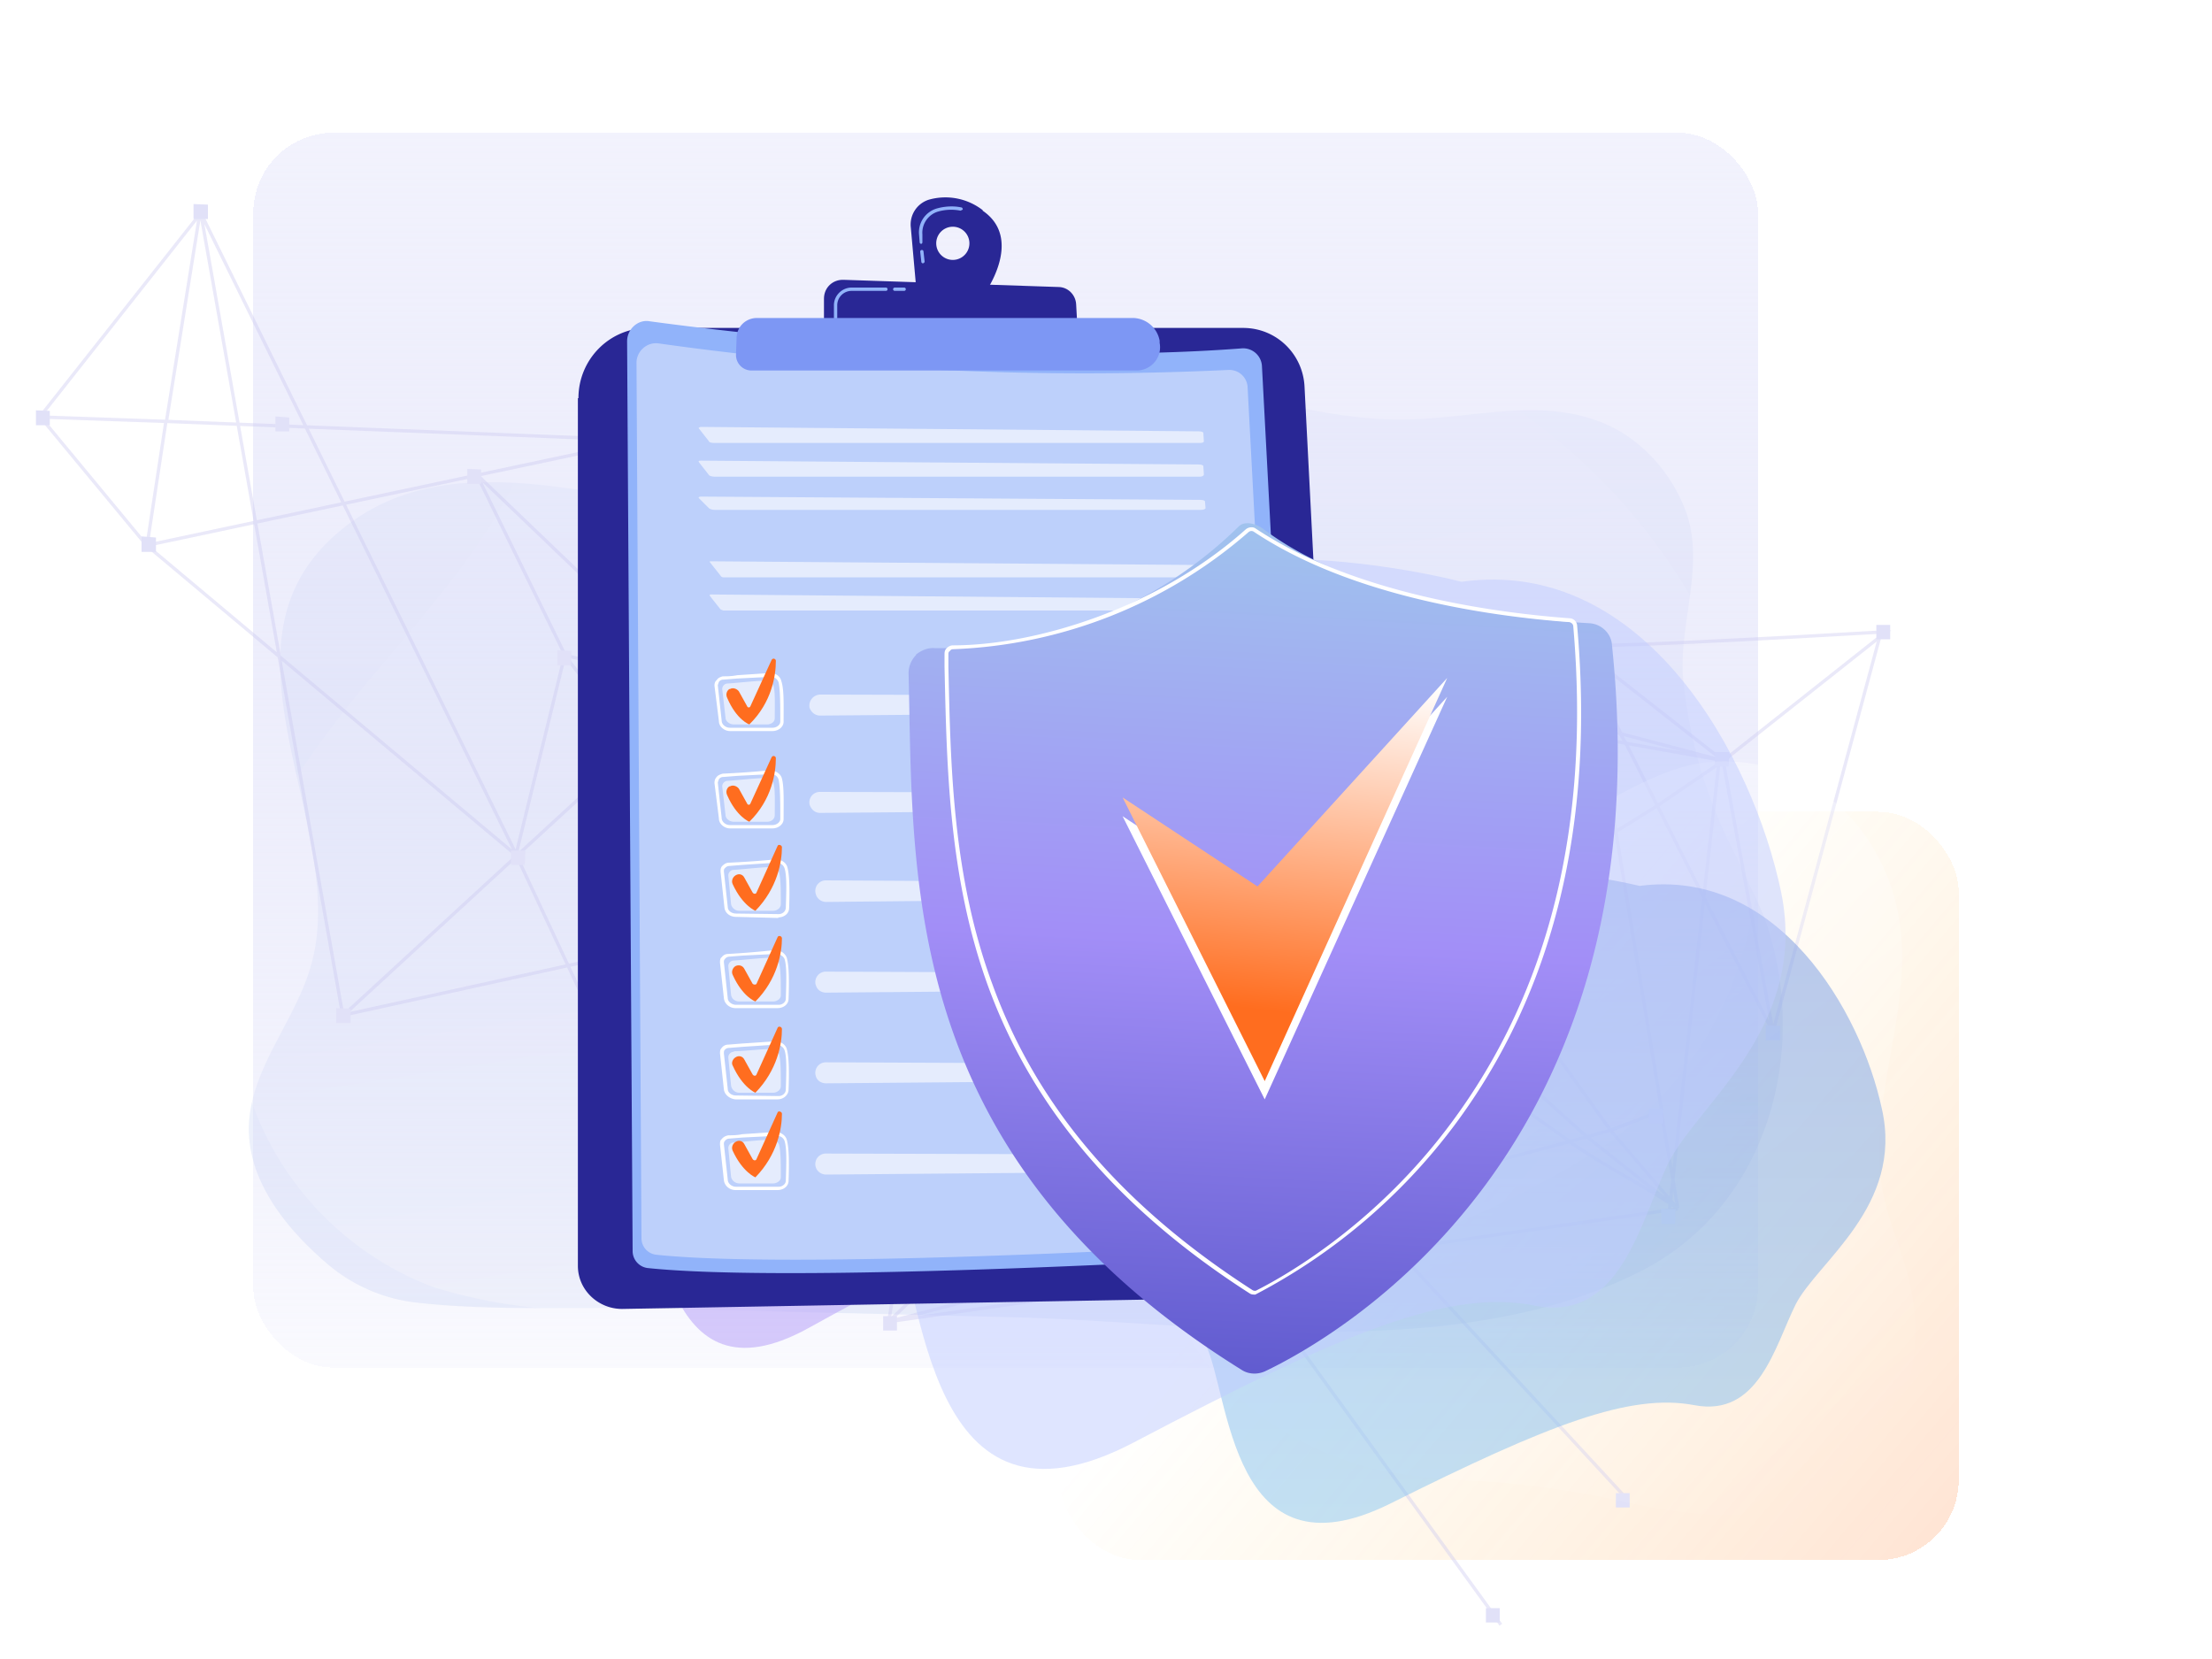 <svg viewBox="0 0 400 300" fill="none" xmlns="http://www.w3.org/2000/svg"><g clip-path="url(#a)"><path opacity=".2" d="M313 153a86.7 86.7 0 0 1-8.7-31c-.5-9.9 4.2-20.6.3-30.2-3-7.4-9-13.6-16.6-16-10.6-3.5-21.7-.3-32.4 0-11.1.5-21.8-2.4-32.5-4.6-18.2-3.9-38-3-54.1 6.3-5.7 3.3-10.9 7.6-17 10.4-11.8 5.4-25.7 4-38.6 2-18-2.8-37.5-6.5-52.5 6.6C37.2 117 63 149.3 56.4 174c-2.7 10.3-11 18.9-11.4 29.5-.3 9.8 6.5 18.4 13.9 24.8a30 30 0 0 0 16.8 7.3c13.8 1.5 28.3.7 42.2 1l65.3 1.6c25.8.7 51.5 4.3 77.3 1.6 12.7-1.4 25.5-4.3 36.9-10.3 22.8-12 30-40.6 21.6-63.7-.6-1.6-4.7-10.2-6-12.9Z" fill="#A0B6EE"></path><path opacity=".5" d="M134.8 9.7a66.8 66.8 0 0 0-31.4 39.8c-3 9.9-3.8 20.2-7.2 30-9.5 27.5-36.9 45.4-48.5 72.2a65.1 65.1 0 0 0-2.2 47.5 55.7 55.7 0 0 0 33 33.6A97.4 97.4 0 0 0 108 237c18.7.6 37.4.7 55.8-2.6 8.7-1.6 17.3-4 26.1-5 17-2 34.5 1 51.4-1.7 11.8-1.9 23-6.5 33.7-11.9 8-4 16-8.5 22.5-14.6 17.5-16 24-42 19.3-65.3a102.9 102.9 0 0 0-38-58.5c-8.3-6.5-17.2-12-25.7-18-11-7.7-21.6-16.1-31.4-25.2C198 12 167.6-8 134.8 9.7Z" fill-opacity=".8" fill="url(#b)"></path><g filter="url(#c)"><rect shape-rendering="crispEdges" rx="14.5" fill-opacity=".2" fill="url(#d)" y="144" x="191.6" height="135.3" width="162.6"></rect></g><g filter="url(#e)"><rect shape-rendering="crispEdges" rx="14.5" fill="url(#f)" y="21.2" x="45.8" height="223.3" width="272.1"></rect></g><path d="m188.9 67.2-31 28.2m0 0-13.6 12.4M158 95.4l11.2 4.3-24.8 8M158 95.5l-40.6-15.6 27 28m0 0-50.9 46.8m-31.5 29 31.5-29m-31.5 29L36.3 38.5l57.1 116.1m-31.5 29L173.6 159m-80.2-4.3 29.3 62.6L116 79.6m-22.7 75 8.8-36m-8.8 36-66.8-56m313.8 15.1-.2.6m0 0-.2.9m.2-.9c-18.6 1.1-54.3 3-55.2 2.3m55.2-2.3h1l-1.2.9m0 0-19.3 71.4m19.3-71.4-28.3 22.4m9 49-9-49m9 49-12.5-24.3m3.5-24.7-.7-.6m.7.6-.8.6m.8-.6-.7-.2m.7.2-.7-.1m-26-20.9 8.2 16m-8.2-16 26 20.4m-2.8 25.3-8.4-16.6m8.4 16.6-6.2 56.5m6.2-56.5 2.7-24.1m-11.1 7.5-5.7-11.3m5.7 11.3-118.5 73.8-79.1-101m197.6 27.2 11-7.5m-16.7-3.8-1-1.7m1 1.7-149.6-27m149.6 27 16.9 3m-17.8-4.7L170.5 100m122.7 32.7 17.8 4.7m0-.4v.4m-.1.8v-.7m-208.7-19-16-32.7 40.2 38.5-24.2-5.8ZM26.6 98.6 30 76.2m-3.5 22.4L7.3 75.4m19.3 23.2 89.5-19m-86-3.4 6-37.4L7.2 75.4m22.8.8 86 3.4m-86-3.4-22.8-.8m108.8 4.2 72.8-12.2m-72.8 12.2 31.2 137.7M116.1 79.6l155.3 214.2M143.7 108.2l149.7 162m-41.2-120.4 34.4-33.5 13.9 84.6m-48.3-51-12.7 12.9m12.7-13L189.6 66l-7.3 43.7m69.9 40.2 39.1 54.6m-51.8-41.6-7.3 7m7.3-7-57.2-53.2m57.2 53.2 47.6 42.8m-54.9-35.8L160.7 239m71.5-69c-19.5-13.9-38-28.7-53.4-39.5m53.4 39.4 51.8 36.6M160.7 239l142.7-20.4m-142.7 20.4L284 206.4M160.7 239l18.1-108.5m124.6 88-3-17.5m3 17.6-12-14m12 14L287 205.6m16.3 12.9c-5.7-4-12.7-7.3-19.4-12m16.5-5.6-9.2 3.5m-7.3 2 3-.8m0 0 4.3-1.2m-122-104.8 13 10m0 0-3.5 20.8m-33.5-22.2c.8.6 14.5 8.7 33.5 22.2" stroke-width=".6" stroke-opacity=".4" stroke="#CBC9F0"></path><path d="M170.6 98.5v2.6H168v-2.6zM162.2 238v2.6h-2.5V238zM63.4 182.4v2.6h-2.6v-2.7zM175.3 157.7v2.6h-2.6l.1-2.6zM138.4 166.6v2.6h-2.5v-2.7zM95 153.8l-.1 2.6h-2.5v-2.6zM287.2 116v2.6h-2.5V116zM312.7 136l-.1 2.6h-2.5V136zM341.8 113v2.6h-2.5V113zM321.9 185.5v2.6h-2.6v-2.7zM303 218.7l-.1 2.6h-2.5v-2.7zM300.7 200.5v2.6h-2.5v-2.6zM294.7 270v2.6h-2.5V270zM271.2 290.8v2.6h-2.5v-2.6zM226.2 195.5v2.6h-2.5v-2.6zM222.2 222.4v2.6h-2.5v-2.7zM226.7 229.4v2.6H224l.1-2.6zM122.6 214.7l1.4 2.2-2.2 1.3-1.3-2.2zM117.7 78.5v2.6h-2.5v-2.6zM128 123.5v2.6h-2.5v-2.7zM103.3 117.7v2.6h-2.5v-2.7zM87 84.9v2.6h-2.5v-2.7zM28.2 97.2v2.6h-2.6V97zM37.6 37v2.6H35v-2.7zM9 74.3v2.6H6.5v-2.7zM52.3 75.5V78h-2.5v-2.7zM190.7 65v2.6h-2.5v-2.7zM145.4 106.8v2.6h-2.5v-2.6z" fill="#E1E1F8"></path><path opacity=".5" d="M341.3 259.3c5-8 6.2-18.2 4-27.5-1.3-5.4-3.7-10.6-4.8-16.1-3-15.7 5-31.7 3.2-47.6-1-8.8-5.2-17.4-12-23.1a30.5 30.5 0 0 0-24.8-6.9c-5.4 1-10.3 3.6-15.1 6.1-9 4.9-18 10-25.7 16.5-3.7 3.2-7.2 6.6-11 9.5-7.6 5.6-16.7 9-24 15-5 4-9 9.3-12.7 14.8a52.5 52.5 0 0 0-6.7 13 38.7 38.7 0 0 0 8.8 36.3 56.3 56.3 0 0 0 34 17.4c5.7.8 11.4 1 17.1 1.4 7.4.7 14.7 1.8 21.8 3.4 17.2 4 37.2 5.1 47.9-12.2Z" fill-opacity=".8" fill="url(#g)"></path><g opacity=".5" filter="url(#h)"><path d="M237.5 173.4c5.3-20.4 41.5-17.3 59-13.2 25-3.3 40 22.6 43.8 40.3 4 17.6-11.7 27.7-15.6 35.4-3.8 7.7-6.7 20.4-18.3 18.2-11.6-2.2-26.2 3.4-55 17.8-29 14.4-29-20-33.4-28.8-4.5-8.7-2.2-21 4.5-29.9 6.6-8.8 8.3-14.3 15-39.8Z" fill="url(#i)"></path></g><g opacity=".6" filter="url(#j)"><path d="M133.3 137.8c5-21.1 38.8-18 55-13.7 23.4-3.4 37.4 23.6 41 41.9 3.6 18.3-11 28.7-14.6 36.7-3.6 8-6.2 21.3-17 19-10.9-2.3-24.5 3.5-51.4 18.4-27 15-27-20.7-31.1-29.8-4.2-9.2-2.1-21.9 4.1-31 6.3-9.3 7.8-15 14-41.5Z" fill="#BCA9F9"></path></g><g opacity=".5" filter="url(#k)"><path d="M186.9 123.6c7-28.4 54.5-24.1 77.4-18.4 33-4.6 52.7 31.6 57.8 56.2 5 24.6-15.5 38.5-20.6 49.3-5 10.7-8.7 28.5-24 25.4-15.3-3.1-34.4 4.7-72.4 24.7-38 20-38-27.8-43.8-40-6-12.3-3-29.3 5.8-41.7 8.8-12.4 11-20 19.8-55.5Z" fill="#C0CCFF"></path></g><g clip-path="url(#l)"><path d="M104.6 72c0-7 5.6-12.7 12.6-12.7h107.6c6 0 10.8 4.7 11.1 10.6l8 156a8.2 8.2 0 0 1-8.1 8.6l-123.3 2.2c-4.3 0-8-3.4-8-7.8V72Z" fill="#292795"></path><path d="M113.4 61.7c0-2.2 2-4 4.1-3.6 14.7 2 65.2 8.1 107 4.9a3.4 3.4 0 0 1 3.7 3.2l8.3 156.6a4 4 0 0 1-3.7 4.2c-17.5 1-89.9 5-115.7 2.3a3.1 3.1 0 0 1-2.7-3l-1-164.6Z" fill="#91B3FA"></path><path d="M115.1 65.6c0-2.1 1.9-3.8 4-3.5a552 552 0 0 0 103 4.8 3.3 3.3 0 0 1 3.5 3l8 150.8c.1 2-1.5 3.8-3.5 4-17 1-86.6 4.8-111.4 2.2a3 3 0 0 1-2.7-3l-.9-158.3Z" fill="#BDD0FB"></path><path opacity=".6" d="M217 80.1c.4 0 .7-.1.7-.3l-.1-1.5c0-.2-.4-.3-.8-.3l-90-.8c-.3 0-.6.2-.4.3l1.8 2.3c0 .2.5.3 1 .3H217ZM126.8 83.3c-.3 0-.6 0-.4.3l1.8 2.3c0 .1.5.3 1 .3H217c.4 0 .7-.2.7-.4l-.1-1.5c0-.2-.4-.3-.8-.3l-90-.7ZM126.8 89.8c-.3 0-.6.1-.4.3l1.8 1.8c.1.1.5.3 1 .3h88c.5 0 .8-.2.8-.3l-.1-1.2c0-.2-.4-.3-.8-.3l-90.3-.6ZM221.4 104.4c.2 0 .3-.1.3-.3v-1.5l-.4-.4-92.8-.7c-.2 0-.2.1-.1.2l1.9 2.4c.1.2.3.3.5.3h90.6ZM128.5 107.5c-.2 0-.2.1-.1.3l1.9 2.4.5.2h90.6c.2 0 .3-.1.3-.3v-1.5c-.1-.2-.3-.3-.4-.3l-92.8-.8Z" fill="#fff"></path><path d="m140.8 166-7.7-.2c-1.1 0-2-.7-2.1-1.7l-.7-6.5c0-.3 0-.7.3-1 .3-.3.7-.6 1.2-.6a170 170 0 0 0 8.5-.6c1 0 1.9.6 2.1 1.5.4 1.5.4 4.3.3 7.3 0 1-.9 1.7-2 1.7Zm-9-9.4a1 1 0 0 0-.7.4c-.2.1-.2.4-.2.6l.7 6.4c0 .7.7 1.2 1.5 1.2l7.7.1c.7 0 1.3-.5 1.3-1.2.1-2.9.2-5.6-.2-7-.2-.7-.8-1.1-1.6-1.1l-6 .4-2.5.2Z" fill="#fff"></path><path opacity=".6" d="M132.7 157.3c1.6-.1 5-.5 6.7-.5.7 0 1.4.4 1.5 1 .3 1.2.3 3.6.3 5.7 0 .7-.7 1.2-1.4 1.2h-6.1c-.8 0-1.4-.6-1.5-1.2l-.5-5.2c0-.5.4-1 1-1ZM147.5 161.6c.2.9 1 1.5 1.9 1.5l71-.7a1.4 1.4 0 0 0 0-2.8l-71-.4a1.9 1.9 0 0 0-1.9 2.4Z" fill="#fff"></path><path d="M133 158.3c.6-.4 1.3-.2 1.6.4l1.5 2.7c.2.3.6.3.7 0l3.8-8.4c.1-.4.8-.2.8.2 0 2.6-.8 7.4-4.8 11.5 0 0-2.3-.9-4.1-4.8-.3-.6 0-1.3.5-1.6Z" fill="#FF6D1F"></path><path d="M140.8 182.3H133c-1.1 0-2-.8-2.1-1.8l-.7-6.4c0-.4 0-.8.3-1 .3-.4.7-.6 1.2-.6a170 170 0 0 0 8.5-.7c1 0 1.9.7 2.1 1.5.4 1.5.4 4.3.3 7.3 0 1-.9 1.7-2 1.7Zm-9-9.3a1 1 0 0 0-.7.4c-.2.2-.2.4-.2.6l.7 6.5c0 .6.7 1.2 1.5 1.2h7.7c.7 0 1.3-.5 1.3-1.1.1-3 .2-5.7-.2-7.1-.2-.6-.9-1-1.6-1l-6 .3-2.5.2Z" fill="#fff"></path><path opacity=".6" d="M132.7 173.7c1.6-.1 5-.5 6.7-.5.7 0 1.4.4 1.5 1 .3 1.2.3 3.6.3 5.8 0 .6-.7 1.1-1.4 1.1h-6.1c-.8 0-1.4-.5-1.5-1.2l-.5-5.2c0-.5.4-1 1-1ZM147.5 178c.2 1 1 1.5 1.9 1.5l71-.6a1.4 1.4 0 0 0 0-2.9l-71-.3a1.9 1.9 0 0 0-1.9 2.4Z" fill="#fff"></path><path d="M133 174.7c.6-.3 1.3-.1 1.6.5l1.5 2.7c.2.2.6.2.7 0l3.8-8.4c.1-.4.8-.3.8.2 0 2.5-.8 7.4-4.8 11.4 0 0-2.3-.8-4.1-4.8-.3-.6 0-1.3.5-1.6Z" fill="#FF6D1F"></path><path d="M140.8 198.8H133c-1.1-.1-2-.9-2.1-1.8l-.7-6.5c0-.4 0-.7.3-1 .3-.4.7-.6 1.2-.6l2.5-.2 6-.4c1 0 1.9.6 2.1 1.5.4 1.5.4 4.3.3 7.2 0 1-.9 1.8-2 1.8Zm-9-9.3a1 1 0 0 0-.7.3c-.2.2-.2.4-.2.7l.7 6.4c0 .7.7 1.2 1.5 1.2l7.7.1c.7 0 1.3-.5 1.3-1.2.1-3 .2-5.7-.2-7-.2-.7-.9-1.1-1.6-1.1l-6 .4-2.5.2Z" fill="#fff"></path><path opacity=".6" d="M132.7 190.1c1.6 0 5-.4 6.7-.4.7 0 1.4.4 1.5 1 .3 1.2.3 3.5.3 5.7 0 .7-.7 1.2-1.4 1.2h-6.1c-.8 0-1.4-.6-1.5-1.3l-.5-5.1c0-.5.4-1 1-1ZM147.5 194.5c.2.9 1 1.4 1.9 1.4l71-.6a1.4 1.4 0 0 0 0-2.9l-71-.3a1.9 1.9 0 0 0-1.9 2.4Z" fill="#fff"></path><path d="M133 191.2c.6-.4 1.3-.2 1.6.4l1.5 2.7c.2.3.6.3.7 0l3.8-8.4c.1-.4.8-.3.8.2 0 2.6-.8 7.4-4.8 11.5 0 0-2.3-.9-4.1-4.9-.3-.5 0-1.2.5-1.5Z" fill="#FF6D1F"></path><path d="M140.8 215.2H133c-1.1 0-2-.8-2.1-1.8l-.7-6.4c0-.4 0-.8.3-1 .3-.4.7-.6 1.2-.7.6 0 1.6 0 2.5-.2l6-.4c1 0 1.9.6 2.1 1.5.4 1.5.4 4.3.3 7.3 0 1-.9 1.7-2 1.7Zm-9-9.3a1 1 0 0 0-.7.4c-.2.2-.2.4-.2.6l.7 6.4c0 .7.7 1.3 1.5 1.3h7.7c.7 0 1.3-.5 1.3-1.1.1-3 .2-5.7-.2-7.1-.2-.7-.9-1.1-1.6-1l-6 .3-2.5.2Z" fill="#fff"></path><path opacity=".6" d="M132.7 206.6c1.6-.1 5-.5 6.7-.5.7 0 1.4.4 1.5 1 .3 1.2.3 3.6.3 5.8 0 .6-.7 1.1-1.4 1.1h-6.1c-.8 0-1.4-.6-1.5-1.2l-.5-5.2c0-.5.4-1 1-1ZM147.5 211c.2.8 1 1.4 1.9 1.4l71-.6a1.4 1.4 0 0 0 0-3l-71-.2a1.9 1.9 0 0 0-1.9 2.4Z" fill="#fff"></path><path d="M133 206.5c.6-.4 1.3-.2 1.6.4l1.5 2.7c.2.3.6.3.7 0l3.8-8.4c.1-.4.8-.2.8.2 0 2.6-.8 7.4-4.8 11.5 0 0-2.3-.9-4.1-4.8-.3-.6 0-1.3.5-1.6Z" fill="#FF6D1F"></path><path d="M139.7 149.8H132c-1 0-2-.8-2-1.8l-.8-6.4c0-.4.1-.8.4-1.1.2-.3.7-.5 1.1-.6a170 170 0 0 0 8.5-.6c1 0 2 .6 2.2 1.5.4 1.5.3 4.3.3 7.3 0 1-1 1.7-2 1.7Zm-9-9.3a1 1 0 0 0-.7.4l-.2.6.7 6.4c0 .7.7 1.3 1.5 1.3h7.7c.7 0 1.4-.5 1.4-1.1 0-3 0-5.7-.3-7.1-.2-.7-.8-1.1-1.6-1l-5.9.3-2.5.2Z" fill="#fff"></path><path opacity=".6" d="M131.6 141.2c1.6-.1 5.1-.5 6.8-.5.7 0 1.3.4 1.5 1 .3 1.2.2 3.6.2 5.7 0 .7-.6 1.2-1.4 1.2h-6c-.8 0-1.5-.6-1.5-1.2l-.6-5.2c0-.5.4-1 1-1ZM146.4 145.5c.3.9 1 1.5 1.9 1.5l71-.6a1.4 1.4 0 0 0 0-3l-71-.2a1.9 1.9 0 0 0-1.9 2.3Z" fill="#fff"></path><path d="M132 142.2c.5-.3 1.2-.1 1.6.4l1.5 2.7c.1.3.5.3.6 0l3.8-8.3c.2-.5.8-.3.8.1 0 2.6-.7 7.5-4.8 11.5 0 0-2.3-.9-4-4.8-.3-.6-.1-1.3.4-1.6Z" fill="#FF6D1F"></path><path d="M139.7 132.2H132c-1 0-2-.8-2-1.8l-.8-6.4c0-.4.1-.8.4-1 .2-.4.7-.6 1.1-.7.7 0 1.6 0 2.6-.2l6-.4c1 0 1.8.6 2 1.5.5 1.5.4 4.3.4 7.3 0 1-1 1.7-2 1.7Zm-9-9.3a1 1 0 0 0-.7.4l-.2.6.7 6.4c0 .7.7 1.3 1.5 1.3h7.7c.7 0 1.4-.5 1.4-1.1 0-3 0-5.7-.3-7.1-.2-.6-.8-1.1-1.6-1l-5.9.3-2.5.2Z" fill="#fff"></path><path opacity=".6" d="M131.6 123.6c1.6-.1 5.1-.5 6.8-.5.7 0 1.3.4 1.5 1 .3 1.2.2 3.6.2 5.8 0 .6-.6 1.1-1.4 1.1h-6c-.8 0-1.5-.6-1.5-1.2l-.6-5.2c0-.5.4-1 1-1ZM146.4 128c.3.8 1 1.4 1.9 1.4l71-.6a1.4 1.4 0 0 0 0-3l-71-.2a2 2 0 0 0-1.9 2.4Z" fill="#fff"></path><path d="M132 124.6c.5-.3 1.2-.1 1.6.4l1.5 2.7c.1.3.5.3.6 0l3.8-8.3c.2-.5.8-.3.8.1 0 2.6-.7 7.5-4.8 11.5 0 0-2.3-.8-4-4.8-.3-.6-.1-1.3.4-1.6Z" fill="#FF6D1F"></path><path d="M177.7 38a11 11 0 0 0-9.7-1.9 4.7 4.7 0 0 0-3.3 5l1 11.2 12.2 1s7.4-10-.2-15.2Zm-5.4 9a3 3 0 1 1 0-6 3 3 0 0 1 0 6Z" fill="#292795"></path><path d="M167 47.6a.3.3 0 0 1-.4-.3l-.2-1.8a.3.3 0 1 1 .6 0l.2 1.8c0 .1-.1.3-.3.3Zm-.4-3.5a.3.3 0 0 1-.3-.3l-.1-1.3a4.5 4.5 0 0 1 3.2-4.8c1.4-.4 3-.5 4.4-.2.2 0 .3.2.3.4l-.4.2a8.6 8.6 0 0 0-4.2.2 4 4 0 0 0-2.7 4.1v1.4a.3.3 0 0 1-.2.3Z" fill="#91B3FA"></path><path d="M149 59.5V54c0-2 1.6-3.5 3.6-3.4l38.8 1.3c1.7 0 3.1 1.4 3.2 3.1l.3 5.4-45.9-.8Z" fill="#292795"></path><path d="M163.5 52.6h-1.7a.3.3 0 0 1 0-.6h1.7a.3.3 0 0 1 0 .6ZM151.1 57.8a.3.3 0 0 1-.3-.3v-2.3c0-1.8 1.5-3.2 3.2-3.2h6.2a.3.3 0 1 1 0 .6H154a2.6 2.6 0 0 0-2.6 2.6v2.3c0 .1-.1.3-.3.3Z" fill="#91B3FA"></path><path d="M133.2 61c.1-2 1.7-3.5 3.7-3.5h67.8a5 5 0 0 1 5 4.1v.4c.5 2.6-1.5 5-4.2 5h-69.6a2.8 2.8 0 0 1-2.8-3l.1-3Z" fill="#7D97F4"></path><g filter="url(#m)"><path d="M165.6 111.2c1-.8 2.2-1.3 3.4-1.2A76.7 76.7 0 0 0 224 88c1.1-1.1 3.2-.5 4.5.5 18.2 13.6 48.4 16.4 58.9 17 2.1.1 4 1.8 4.1 4 9.6 92-50.4 125.4-62.8 131.3-1.4.6-3 .5-4.2-.3-62-38.6-59.3-88.8-60.2-126 0-1.2.5-2.4 1.4-3.3Z" fill="url(#n)"></path></g><path d="M227 234.1c-.4 0-.7 0-1-.2-23.7-15.2-39.2-33.4-47.3-55.5-7.2-19.8-7.5-40-7.9-57.8v-2.3c0-.5.1-.8.4-1.1.3-.3.7-.5 1.1-.5 14.7 0 36.8-6.5 53-21 .5-.4 1.3-.5 1.8-.1 17.8 11.8 43.2 15.2 56.7 16.2.8 0 1.4.7 1.4 1.4 3.2 36-4.3 66.3-22.2 90.3a106.6 106.6 0 0 1-36 30.6Zm-54.7-116.7c-.2 0-.4.1-.5.3-.2.1-.3.3-.3.5v2.4c.4 17.7.7 37.8 8 57.5 8 22 23.4 40 47 55.2.2.1.5.2.8 0 6.1-3.1 21.9-12.4 35.1-30.2 17.8-23.9 25.2-54 22.1-89.8 0-.4-.3-.7-.7-.8-13.6-1-39.1-4.4-57-16.3a.8.8 0 0 0-1 0 86.2 86.2 0 0 1-53.5 21.2Z" fill="#fff"></path><path d="m203 147.6 25.7 51.2 33-72.8-34.3 37.7-24.4-16.1Z" fill="#fff"></path><path d="m203 144.2 25.7 51.3 33-72.9-34.3 37.7-24.4-16.1Z" fill="url(#o)"></path></g></g><defs><linearGradient gradientUnits="userSpaceOnUse" y2="237" y1="11" x2="172" x1="136.5" id="b"><stop stop-opacity="0" stop-color="#fff"></stop><stop stop-color="#fff" offset="1"></stop></linearGradient><linearGradient gradientUnits="userSpaceOnUse" y2="185.8" y1="274.2" x2="259.3" x1="363.3" id="d"><stop stop-color="#FF6D1F"></stop><stop stop-opacity="0" stop-color="#FFB800" offset="1"></stop></linearGradient><linearGradient gradientUnits="userSpaceOnUse" y2="271.4" y1="-36.1" x2="290.9" x1="290.9" id="f"><stop stop-color="#FBFBFF"></stop><stop stop-opacity="0" stop-color="#BCBEF2" offset="1"></stop></linearGradient><linearGradient gradientUnits="userSpaceOnUse" y2="161.7" y1="259.1" x2="261.4" x1="340.1" id="g"><stop stop-opacity="0" stop-color="#fff"></stop><stop stop-color="#fff" offset="1"></stop></linearGradient><linearGradient gradientUnits="userSpaceOnUse" y2="275.4" y1="157.2" x2="278.3" x1="278.3" id="i"><stop stop-color="#7392E0"></stop><stop stop-color="#87C6F2" offset="1"></stop></linearGradient><linearGradient gradientUnits="userSpaceOnUse" y2="33.8" y1="297.5" x2="274.1" x1="260" id="n"><stop stop-color="#3338B3"></stop><stop stop-color="#A28EF7" offset=".5"></stop><stop stop-color="#A0C5ED" offset=".8"></stop></linearGradient><linearGradient gradientUnits="userSpaceOnUse" y2="121.5" y1="183.1" x2="239.3" x1="232" id="o"><stop stop-color="#FF6D1F"></stop><stop stop-color="#fff" offset="1"></stop></linearGradient><filter filterUnits="userSpaceOnUse" color-interpolation-filters="sRGB" y="132.9" x="177.7" height="163.3" width="190.5" id="c"><feFlood result="BackgroundImageFix" flood-opacity="0"></feFlood><feColorMatrix values="0 0 0 0 0 0 0 0 0 0 0 0 0 0 0 0 0 0 127 0" result="hardAlpha" in="SourceAlpha"></feColorMatrix><feOffset dy="2.8"></feOffset><feGaussianBlur stdDeviation="7"></feGaussianBlur><feComposite operator="out" in2="hardAlpha"></feComposite><feColorMatrix values="0 0 0 0 0.638 0 0 0 0 0.606 0 0 0 0 0.589 0 0 0 0.25 0"></feColorMatrix><feBlend result="effect1_dropShadow_7673_7817" in2="BackgroundImageFix"></feBlend><feBlend result="shape" in2="effect1_dropShadow_7673_7817" in="SourceGraphic"></feBlend></filter><filter filterUnits="userSpaceOnUse" color-interpolation-filters="sRGB" y="10.1" x="31.9" height="251.2" width="300" id="e"><feFlood result="BackgroundImageFix" flood-opacity="0"></feFlood><feColorMatrix values="0 0 0 0 0 0 0 0 0 0 0 0 0 0 0 0 0 0 127 0" result="hardAlpha" in="SourceAlpha"></feColorMatrix><feOffset dy="2.8"></feOffset><feGaussianBlur stdDeviation="7"></feGaussianBlur><feComposite operator="out" in2="hardAlpha"></feComposite><feColorMatrix values="0 0 0 0 0.638 0 0 0 0 0.606 0 0 0 0 0.589 0 0 0 0.25 0"></feColorMatrix><feBlend result="effect1_dropShadow_7673_7817" in2="BackgroundImageFix"></feBlend><feBlend result="shape" in2="effect1_dropShadow_7673_7817" in="SourceGraphic"></feBlend></filter><filter filterUnits="userSpaceOnUse" color-interpolation-filters="sRGB" y="97.5" x="156" height="237.6" width="244.7" id="h"><feFlood result="BackgroundImageFix" flood-opacity="0"></feFlood><feBlend result="shape" in2="BackgroundImageFix" in="SourceGraphic"></feBlend><feGaussianBlur stdDeviation="29.9" result="effect1_foregroundBlur_7673_7817"></feGaussianBlur></filter><filter filterUnits="userSpaceOnUse" color-interpolation-filters="sRGB" y="61.3" x="53.3" height="242.1" width="236.3" id="j"><feFlood result="BackgroundImageFix" flood-opacity="0"></feFlood><feBlend result="shape" in2="BackgroundImageFix" in="SourceGraphic"></feBlend><feGaussianBlur stdDeviation="29.9" result="effect1_foregroundBlur_7673_7817"></feGaussianBlur></filter><filter filterUnits="userSpaceOnUse" color-interpolation-filters="sRGB" y="41.3" x="98.5" height="284.1" width="284.1" id="k"><feFlood result="BackgroundImageFix" flood-opacity="0"></feFlood><feBlend result="shape" in2="BackgroundImageFix" in="SourceGraphic"></feBlend><feGaussianBlur stdDeviation="29.9" result="effect1_foregroundBlur_7673_7817"></feGaussianBlur></filter><filter filterUnits="userSpaceOnUse" color-interpolation-filters="sRGB" y="67.6" x="137.2" height="207.8" width="182.3" id="m"><feFlood result="BackgroundImageFix" flood-opacity="0"></feFlood><feColorMatrix values="0 0 0 0 0 0 0 0 0 0 0 0 0 0 0 0 0 0 127 0" result="hardAlpha" in="SourceAlpha"></feColorMatrix><feOffset dy="7.2"></feOffset><feGaussianBlur stdDeviation="13.5"></feGaussianBlur><feComposite operator="out" in2="hardAlpha"></feComposite><feColorMatrix values="0 0 0 0 0.638 0 0 0 0 0.606 0 0 0 0 0.589 0 0 0 0.25 0"></feColorMatrix><feBlend result="effect1_dropShadow_7673_7817" in2="BackgroundImageFix"></feBlend><feBlend result="shape" in2="effect1_dropShadow_7673_7817" in="SourceGraphic"></feBlend></filter><clipPath id="a"><path d="M0 0h400v300H0z" fill="#fff"></path></clipPath><clipPath id="l"><path d="M62 4h269v269H62z" fill="#fff"></path></clipPath></defs></svg>